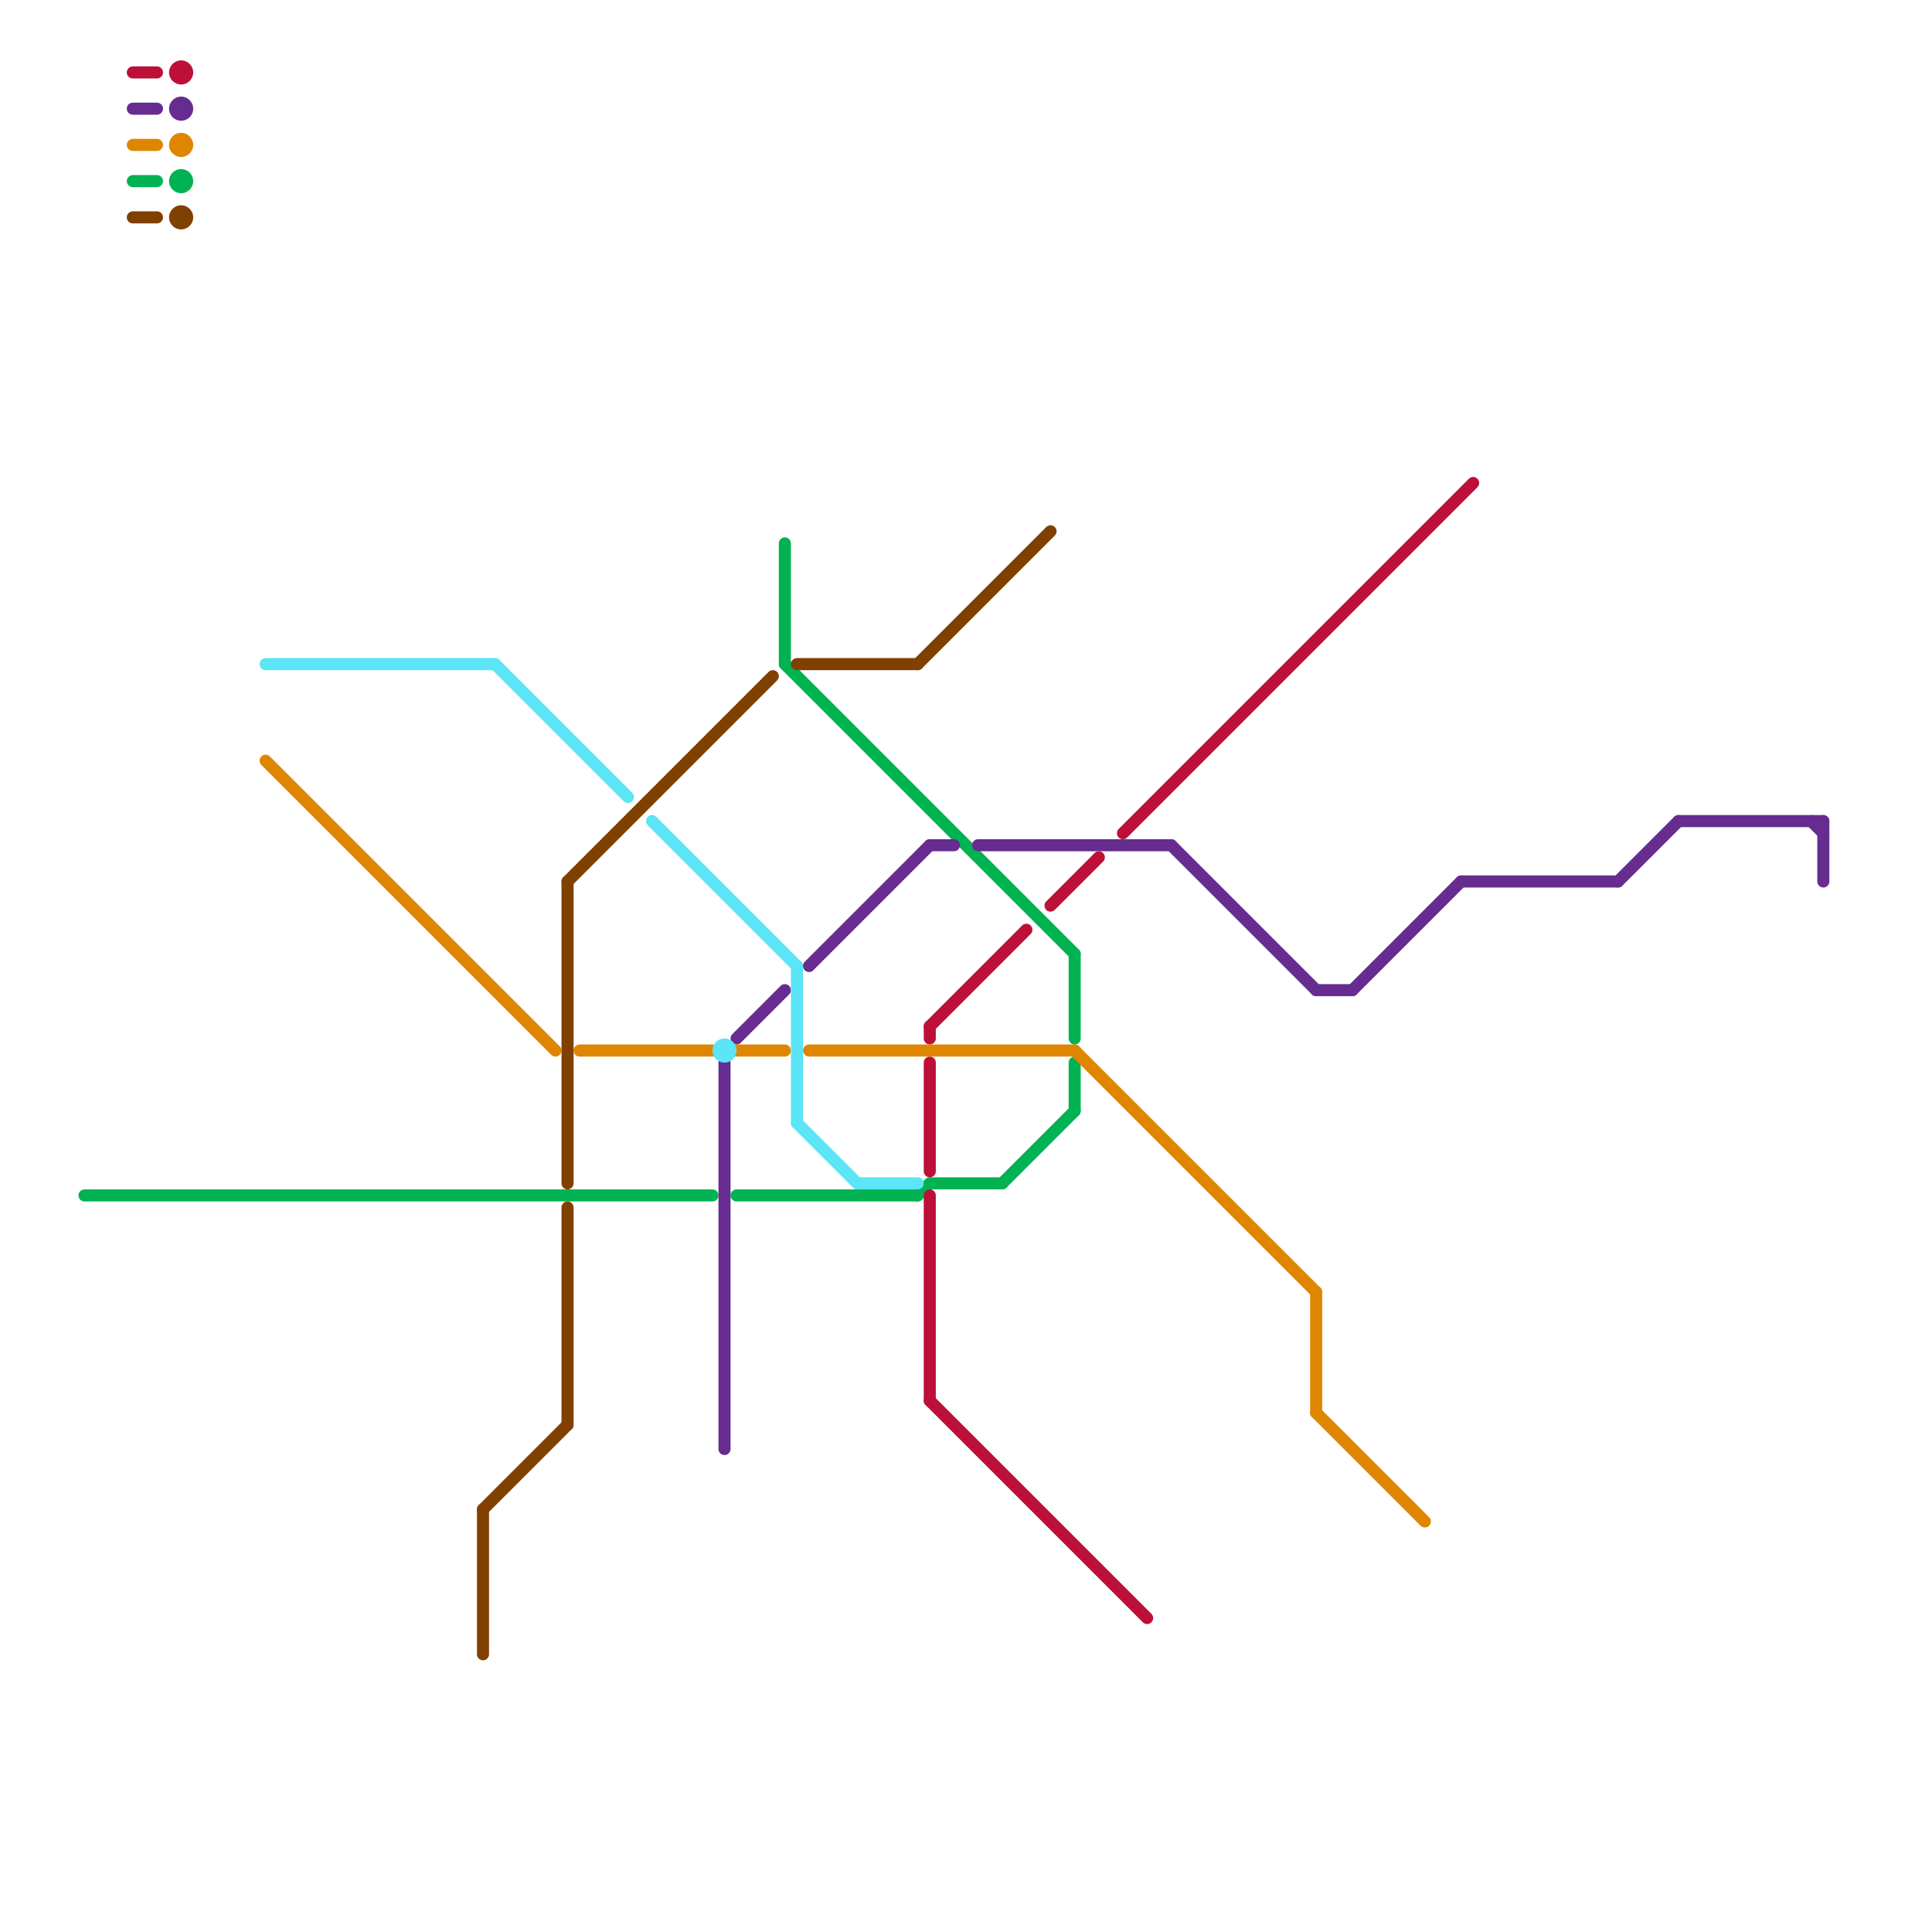 
<svg version="1.1" xmlns="http://www.w3.org/2000/svg" viewBox="0 0 160 160">
<style>text { font: 1px Helvetica; font-weight: 600; white-space: pre; dominant-baseline: central; } line { stroke-width: 1; fill: none; stroke-linecap: round; stroke-linejoin: round; } .c0 { stroke: #00b251 } .c1 { stroke: #bd1038 } .c2 { stroke: #662c90 } .c3 { stroke: #df8600 } .c4 { stroke: #804000 } .c5 { stroke: #5be5f6 }</style><defs><g id="wm-xf"><circle r="1.2" fill="#000"/><circle r="0.9" fill="#fff"/><circle r="0.6" fill="#000"/><circle r="0.3" fill="#fff"/></g><g id="wm"><circle r="0.6" fill="#000"/><circle r="0.3" fill="#fff"/></g></defs><line class="c0" x1="76" y1="99" x2="77" y2="98"/><line class="c0" x1="83" y1="98" x2="89" y2="92"/><line class="c0" x1="65" y1="45" x2="65" y2="55"/><line class="c0" x1="89" y1="79" x2="89" y2="86"/><line class="c0" x1="89" y1="88" x2="89" y2="92"/><line class="c0" x1="11" y1="15" x2="13" y2="15"/><line class="c0" x1="77" y1="98" x2="83" y2="98"/><line class="c0" x1="65" y1="55" x2="89" y2="79"/><line class="c0" x1="7" y1="99" x2="59" y2="99"/><line class="c0" x1="61" y1="99" x2="76" y2="99"/><circle cx="15" cy="15" r="1" fill="#00b251" /><line class="c1" x1="77" y1="85" x2="85" y2="77"/><line class="c1" x1="77" y1="116" x2="95" y2="134"/><line class="c1" x1="77" y1="88" x2="77" y2="97"/><line class="c1" x1="93" y1="69" x2="122" y2="40"/><line class="c1" x1="77" y1="85" x2="77" y2="86"/><line class="c1" x1="11" y1="6" x2="13" y2="6"/><line class="c1" x1="77" y1="99" x2="77" y2="116"/><line class="c1" x1="87" y1="75" x2="91" y2="71"/><circle cx="15" cy="6" r="1" fill="#bd1038" /><line class="c2" x1="112" y1="82" x2="121" y2="73"/><line class="c2" x1="121" y1="73" x2="134" y2="73"/><line class="c2" x1="97" y1="70" x2="109" y2="82"/><line class="c2" x1="151" y1="68" x2="151" y2="73"/><line class="c2" x1="60" y1="88" x2="60" y2="120"/><line class="c2" x1="67" y1="80" x2="77" y2="70"/><line class="c2" x1="11" y1="9" x2="13" y2="9"/><line class="c2" x1="61" y1="86" x2="65" y2="82"/><line class="c2" x1="150" y1="68" x2="151" y2="69"/><line class="c2" x1="109" y1="82" x2="112" y2="82"/><line class="c2" x1="81" y1="70" x2="97" y2="70"/><line class="c2" x1="77" y1="70" x2="79" y2="70"/><line class="c2" x1="134" y1="73" x2="139" y2="68"/><line class="c2" x1="139" y1="68" x2="151" y2="68"/><circle cx="15" cy="9" r="1" fill="#662c90" /><line class="c3" x1="109" y1="117" x2="118" y2="126"/><line class="c3" x1="61" y1="87" x2="65" y2="87"/><line class="c3" x1="67" y1="87" x2="89" y2="87"/><line class="c3" x1="109" y1="107" x2="109" y2="117"/><line class="c3" x1="48" y1="87" x2="59" y2="87"/><line class="c3" x1="11" y1="12" x2="13" y2="12"/><line class="c3" x1="89" y1="87" x2="109" y2="107"/><line class="c3" x1="22" y1="63" x2="46" y2="87"/><circle cx="15" cy="12" r="1" fill="#df8600" /><line class="c4" x1="47" y1="73" x2="64" y2="56"/><line class="c4" x1="47" y1="100" x2="47" y2="118"/><line class="c4" x1="66" y1="55" x2="76" y2="55"/><line class="c4" x1="76" y1="55" x2="87" y2="44"/><line class="c4" x1="11" y1="18" x2="13" y2="18"/><line class="c4" x1="40" y1="125" x2="40" y2="137"/><line class="c4" x1="40" y1="125" x2="47" y2="118"/><line class="c4" x1="47" y1="73" x2="47" y2="98"/><circle cx="15" cy="18" r="1" fill="#804000" /><line class="c5" x1="54" y1="68" x2="66" y2="80"/><line class="c5" x1="22" y1="55" x2="41" y2="55"/><line class="c5" x1="71" y1="98" x2="76" y2="98"/><line class="c5" x1="66" y1="80" x2="66" y2="93"/><line class="c5" x1="41" y1="55" x2="52" y2="66"/><line class="c5" x1="66" y1="93" x2="71" y2="98"/><circle cx="60" cy="87" r="1" fill="#5be5f6" />
</svg>
